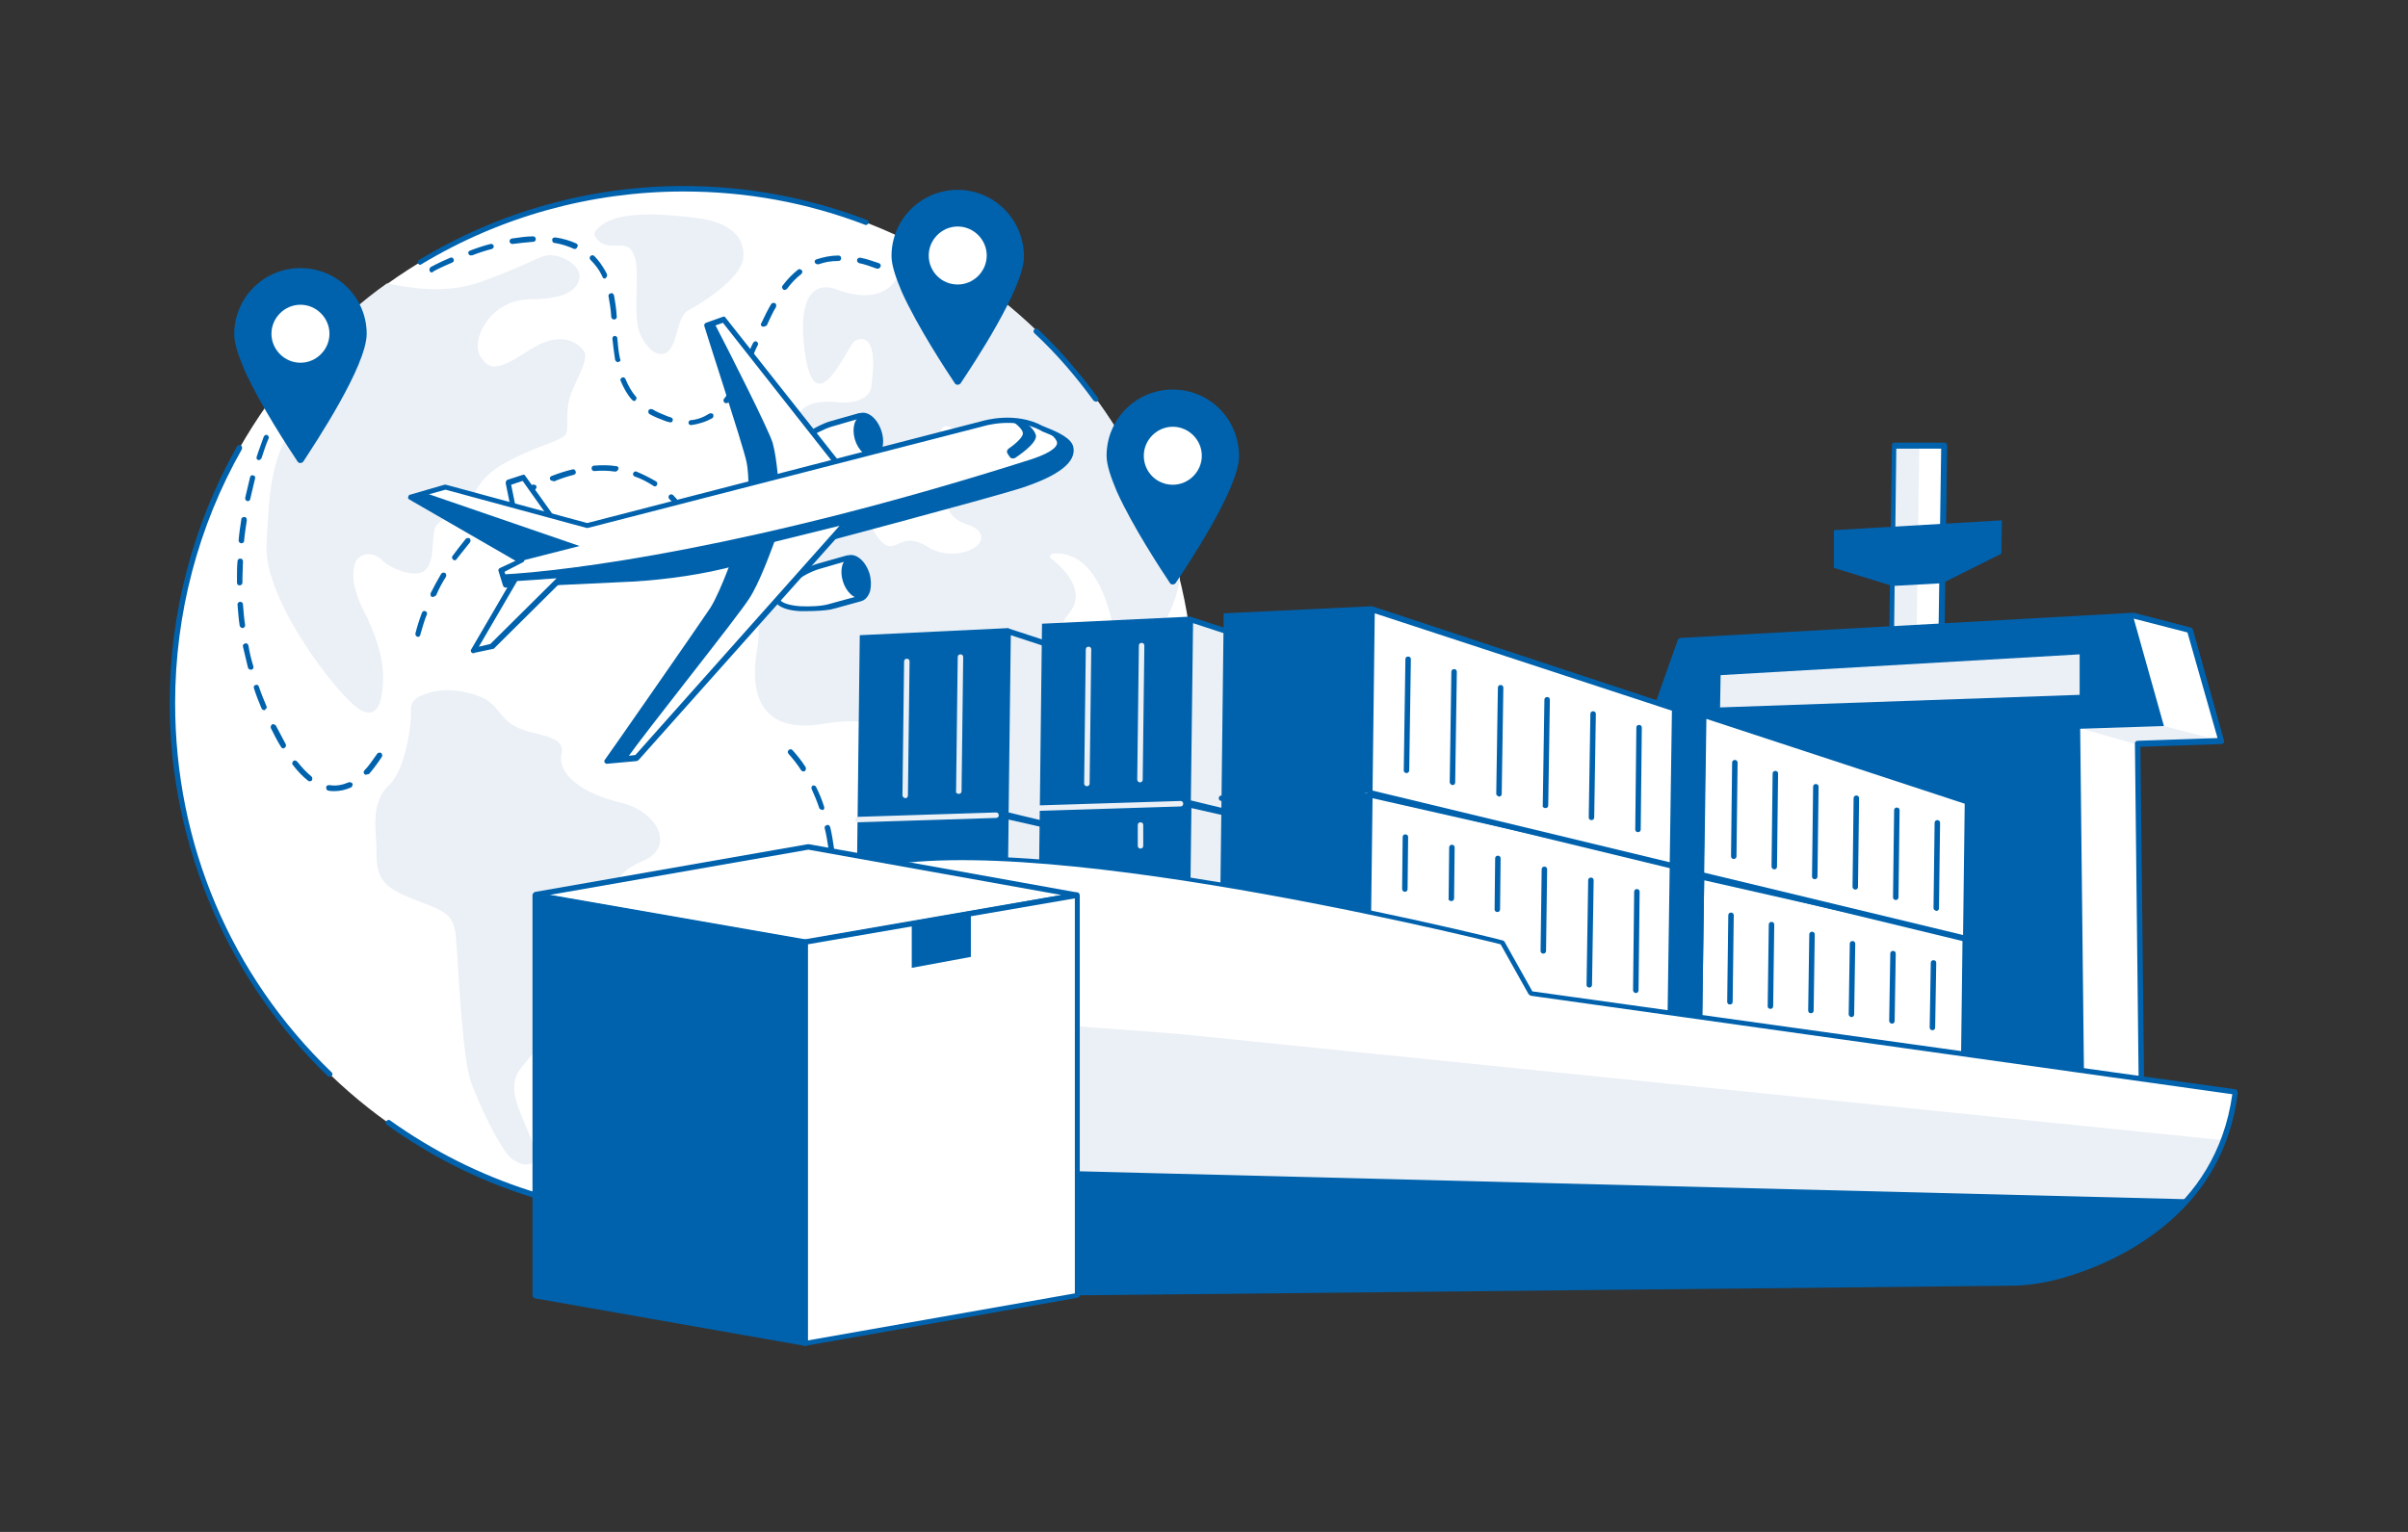 <?xml version="1.0" encoding="utf-8"?>
<!-- Generator: Adobe Illustrator 27.9.0, SVG Export Plug-In . SVG Version: 6.00 Build 0)  -->
<svg version="1.1" id="Layer_1" xmlns="http://www.w3.org/2000/svg" xmlns:xlink="http://www.w3.org/1999/xlink" x="0px" y="0px"
	 viewBox="0 0 440 280" style="enable-background:new 0 0 440 280;" xml:space="preserve">
<rect x="0" y="0" width="440" height="280" fill="#333333" stroke="none"/>
<style type="text/css">
	.st0{fill:#FFFFFF;}
	.st1{fill:#0062AD;}
	.st2{fill:#EBF0F6;}
</style>
<g>
	<path class="st0" d="M124.9,222.5c51.6,0,93.4-42.1,93.4-94c0-51.9-41.8-94-93.4-94c-51.6,0-93.4,42.1-93.4,94
		C31.5,180.4,73.3,222.5,124.9,222.5z"/>
	<path class="st1" d="M60.2,196.8c-0.1,0-0.2,0-0.3-0.1c-9-8.7-16.1-19-21.1-30.5c-5.1-11.9-7.8-24.6-7.8-37.7
		c0-16.5,4.3-32.7,12.3-46.9c0.1-0.2,0.4-0.3,0.7-0.2c0.2,0.1,0.3,0.4,0.2,0.7c-8,14.1-12.2,30.1-12.2,46.4
		c0,25.7,10.1,49.7,28.6,67.5c0.2,0.2,0.2,0.5,0,0.7C60.5,196.8,60.3,196.8,60.2,196.8L60.2,196.8z"/>
	<path class="st2" d="M108.7,42.4c-0.4,0.6,0.8,2.5,3,2.5c2.3,0,3.4-0.4,4.3,2.1c0.9,2.5-0.4,10.8,0.9,13.9c1.3,3,3.6,4.9,5.3,3.2
		c1.7-1.7,1.5-6.3,3.6-7.4c2.1-1.1,9.6-5.7,10-9.5c0.4-3.8-2.3-6.7-8.9-7.4C120.4,39,111.5,38.3,108.7,42.4L108.7,42.4z"/>
	<path class="st2" d="M76.6,127.3c-1,0.5-1.6,1.4-1.5,2.5c0.1,3.2-1.2,11.1-4,13.7c-3.6,3.2-2.3,9.1-2.3,11.4
		c-0.1,4.8,0.4,6.9,6.1,9.2c5.7,2.3,7.9,2.4,8.4,7c0.4,4.6,1.1,22.2,2.8,26.8c1.7,4.6,5.3,12,7.2,13.7c1.9,1.7,6.3,2.7,3.6-3.8
		c-2.7-6.5-4.4-9.5-1.3-13.1c3.2-3.6,8.5-12,8.9-15.2c0.4-3.2,2.3-5.1,4-5.5c1.7-0.4,5.3-1.5,6.3-2.7c1.1-1.1-1.1-4.4-1.7-7.2
		c-0.6-2.9-0.6-4.6,4.7-6.9c5.3-2.3,2.7-8.8-4.4-10.5c-7.2-1.7-11.6-5.3-10.8-8.9c0.8-3.6-4.9-3.2-8.2-4.9c-3.4-1.7-3.3-4.4-7-5.7
		C82.1,125.3,78.5,126.4,76.6,127.3L76.6,127.3z"/>
	<path class="st2" d="M192.9,123.3c-1.6-2.4-1.4-6.2,2.6-11.4c3.1-4.1-1.4-8.2-3.4-9.8c-0.4-0.3-0.2-0.9,0.3-0.9
		c2.6-0.3,8.5,0.6,11.1,13.9c3.4,17.2,4.8,11.2,6.6,9.2c1.8-2-1.6-5.7,1.8-9.6c2.1-2.4,3.2-6,3.7-8.9c-6.7-27.3-25.3-50-50-62
		c0,3-0.7,13.5-12.8,9.1c0,0-7.6-3.6-5.8,11c1.8,14.6,8-1,9.2-1.6c1.2-0.6,4.4-1.4,3,8.4c0,0-0.2,3.4-6.4,2.8
		c-6.2-0.6-7.4,2.4-7.4,4c0,1.6,0.6,5.8-2.8,8.8c-3.4,3-2.4,10.8,2.2,8.2c4.6-2.6,7.8-10.8,11.9-11.6c4.2-0.8,8,4.6,11.9,3.2
		c4-1.4,2.2-8.2,4.2-8.2c2,0,6.2,4,5.6,7c-0.6,3-6.8,4.4-5.2,8c1.6,3.6,5,2.4,6,4.8c1,2.4-5,5.2-9.8,2.2c-4.8-3-5.6,1.4-8-0.6
		c-2.4-2-2.6-6.2-6-4.8c-3.4,1.4-5.4,4.2-9.8,6.2c-4.4,2-8,4.6-8,7.4s1.6,5.8,0.8,10.2c-0.8,4.4-2.2,16.4,12.1,14
		c14.3-2.4,12.5,5,12.5,5.8c0,0.8-0.2,11.2,1.2,13c1.4,1.8,4.6,7,0,13.8s-2.8,22.1,1.4,20c4.2-2,8.4-9.8,13.5-13.8
		c5.2-4,12.3-21.4,9.4-26.9c-3-5.4,4.2-9.8,5.2-13.4C194.8,127.5,194.4,125.7,192.9,123.3L192.9,123.3z"/>
	<path class="st2" d="M58,62.6c0.1,3.3-0.2,7.8-2.4,11.2c-6.5,10.3-6.3,15.4-6.9,25.7c-0.6,10.3,13.6,28.4,17.2,30.3
		c3.5,1.9,4.1-2.6,4.1-6.2c0-3.6-1.5-8-3.6-12.1c-2.1-4.2-2.1-6.9-1.5-8.6c0.6-1.7,3.1-2.3,4.8-0.6c1.7,1.7,5.7,3.2,7.6,2.2
		c2.4-1.3,1.4-6.5,2.3-8.2c0.8-1.7,5.4-2.9,7.3-6.5c1.9-3.6,5-5.1,8.8-6.9c3.8-1.7,7.1-2.5,7.7-3.6c0.6-1.1-0.2-3.8,0.8-6.9
		c1-3,3.5-6.7,2.5-8.2c-1-1.5-4.2-4-10-0.2c-5.8,3.8-7.3,3.8-9,1c-1.7-2.9,1.9-10.3,9.2-10.3s8.8-2.3,9-4c0.2-1.7-2.1-3.6-4.6-4
		c-2.5-0.4-2.9,1-13.4,4.8c-7,2.5-13.9,0.9-17.2,0.3C66.1,55,62.1,58.8,58,62.6L58,62.6z"/>
	<path class="st2" d="M213.8,145.8c-1.4-0.3-1.1,3.2-3,3.8c-1.9,0.6-2.7,1.6-2.2,5c0.5,3.5-0.3,8-2.2,9.8c-1.9,1.7-4.5,3-4.7,7.3
		c-0.2,4.3-4.1,8.4-6.4,9.8c-2.4,1.4-6,3.6-6,7.3c0,2.3-0.1,5.3,0.5,7.6c12.4-12.2,21.5-27.8,25.8-45.3
		C215.3,148.7,214.7,146,213.8,145.8L213.8,145.8z"/>
	<path class="st1" d="M197.4,188.2c-0.1,0-0.2,0-0.3-0.1c-0.2-0.2-0.2-0.5-0.1-0.7c13.4-16.6,20.7-37.5,20.7-58.9
		c0-1.9-0.1-3.8-0.2-5.7c0-0.3,0.2-0.5,0.5-0.5c0.3,0,0.5,0.2,0.5,0.5c0.1,1.9,0.2,3.9,0.2,5.8c0,11-1.9,21.8-5.6,32.1
		c-3.6,9.9-8.7,19.1-15.4,27.4C197.7,188.1,197.6,188.2,197.4,188.2L197.4,188.2z"/>
	<path class="st1" d="M76.8,48.4c-0.2,0-0.3-0.1-0.4-0.2c-0.1-0.2-0.1-0.5,0.2-0.7C91.1,38.7,107.8,34,124.9,34
		c11.5,0,22.8,2.1,33.5,6.2c0.3,0.1,0.4,0.4,0.3,0.6c-0.1,0.2-0.4,0.4-0.6,0.3C147.4,37,136.3,35,124.9,35C108,35,91.4,39.6,77,48.3
		C76.9,48.4,76.8,48.4,76.8,48.4L76.8,48.4z"/>
	<path class="st1" d="M200.2,73.4c-0.1,0-0.3-0.1-0.4-0.2c-3.2-4.4-6.8-8.6-10.8-12.3c-0.2-0.2-0.2-0.5,0-0.7c0.2-0.2,0.5-0.2,0.7,0
		c4,3.8,7.6,8,10.9,12.5c0.2,0.2,0.1,0.5-0.1,0.7C200.4,73.4,200.3,73.4,200.2,73.4L200.2,73.4z"/>
	<path class="st1" d="M124.9,223c-19.6,0-38.3-6-54.2-17.4c-0.2-0.2-0.3-0.5-0.1-0.7c0.2-0.2,0.5-0.3,0.7-0.1
		c15.7,11.2,34.3,17.2,53.7,17.2c15.5,0,30.9-3.9,44.4-11.4c0.2-0.1,0.5,0,0.7,0.2c0.1,0.2,0,0.5-0.2,0.7
		C156.1,219,140.6,223,124.9,223z"/>
	<path class="st1" d="M175,34.7c-6.7,0-12.1,5.4-12.1,12.1c0,1.7,0.8,4,1.9,6.6c2.9,6.4,8.1,14.3,9.7,16.7c0.2,0.3,0.7,0.3,1,0
		c2.2-3.3,11.6-17.4,11.6-23.2C187.1,40.1,181.6,34.7,175,34.7L175,34.7z"/>
	<path class="st0" d="M175,52c2.9,0,5.3-2.4,5.3-5.3c0-2.9-2.4-5.3-5.3-5.3c-2.9,0-5.3,2.4-5.3,5.3C169.7,49.6,172,52,175,52z"/>
	<path class="st1" d="M54.9,49c-6.7,0-12.1,5.4-12.1,12.1c0,1.7,0.8,4,1.9,6.6c2.9,6.4,8.1,14.3,9.7,16.7c0.2,0.3,0.7,0.3,1,0
		C57.6,81,67,66.9,67,61C67,54.4,61.6,49,54.9,49L54.9,49z"/>
	<path class="st0" d="M54.9,66.3c2.9,0,5.3-2.4,5.3-5.3c0-2.9-2.4-5.3-5.3-5.3c-2.9,0-5.3,2.4-5.3,5.3C49.6,63.9,52,66.3,54.9,66.3z
		"/>
	<path class="st1" d="M214.3,71.2c-6.7,0-12.1,5.4-12.1,12.1c0,1.7,0.8,4,1.9,6.6c2.9,6.4,8.1,14.3,9.7,16.7c0.2,0.3,0.7,0.3,1,0
		c2.2-3.3,11.6-17.4,11.6-23.2C226.4,76.6,221,71.2,214.3,71.2L214.3,71.2z"/>
	<path class="st0" d="M214.3,88.6c2.9,0,5.3-2.4,5.3-5.3s-2.4-5.3-5.3-5.3c-2.9,0-5.3,2.4-5.3,5.3S211.3,88.6,214.3,88.6z"/>
	<path class="st1" d="M61.1,144.6c-0.4,0-0.8,0-1.1-0.1c-0.3,0-0.4-0.3-0.4-0.6c0-0.3,0.3-0.4,0.6-0.4c1.2,0.2,2.3,0,3.5-0.5
		c0.2-0.1,0.5,0,0.7,0.2c0.1,0.2,0,0.5-0.2,0.7C63.1,144.4,62.1,144.6,61.1,144.6z M56.6,142.8c-0.1,0-0.2,0-0.3-0.1
		c-0.9-0.7-1.9-1.7-2.8-2.9c-0.2-0.2-0.1-0.5,0.1-0.7c0.2-0.2,0.5-0.1,0.7,0.1c0.9,1.1,1.7,2,2.6,2.7c0.2,0.2,0.2,0.5,0.1,0.7
		C56.9,142.8,56.7,142.8,56.6,142.8L56.6,142.8z M66.9,141.6c-0.1,0-0.2,0-0.3-0.1c-0.2-0.2-0.2-0.5,0-0.7c0.8-0.8,1.5-1.9,2.3-3
		c0.1-0.2,0.4-0.3,0.7-0.2c0.2,0.1,0.3,0.4,0.2,0.7c-0.8,1.2-1.6,2.3-2.4,3.2C67.1,141.5,67,141.6,66.9,141.6L66.9,141.6z
		 M51.8,136.8c-0.2,0-0.3-0.1-0.4-0.2c-0.7-1.1-1.3-2.3-1.9-3.5c-0.1-0.2,0-0.5,0.2-0.7c0.2-0.1,0.5,0,0.7,0.2
		c0.6,1.1,1.2,2.3,1.8,3.4c0.1,0.2,0.1,0.5-0.2,0.7C52,136.7,51.9,136.7,51.8,136.8L51.8,136.8z M48.3,129.8c-0.2,0-0.4-0.1-0.5-0.3
		c-0.5-1.2-1-2.4-1.4-3.7c-0.1-0.3,0-0.5,0.3-0.6c0.3-0.1,0.5,0,0.6,0.3c0.4,1.2,0.9,2.4,1.4,3.6c0.1,0.2,0,0.5-0.3,0.6
		C48.5,129.8,48.4,129.8,48.3,129.8z M45.8,122.4c-0.2,0-0.4-0.1-0.5-0.4c-0.3-1.3-0.6-2.5-0.9-3.8c-0.1-0.3,0.1-0.5,0.4-0.6
		c0.3-0.1,0.5,0.1,0.6,0.4c0.2,1.3,0.5,2.5,0.9,3.8c0.1,0.3-0.1,0.5-0.3,0.6C45.9,122.4,45.9,122.4,45.8,122.4L45.8,122.4z
		 M44.3,114.8c-0.2,0-0.4-0.2-0.5-0.4c-0.2-1.3-0.3-2.6-0.4-3.9c0-0.3,0.2-0.5,0.5-0.5c0.3,0,0.5,0.2,0.5,0.5
		c0.1,1.3,0.2,2.6,0.4,3.8C44.8,114.5,44.6,114.8,44.3,114.8C44.4,114.8,44.3,114.8,44.3,114.8z M43.8,107c-0.3,0-0.5-0.2-0.5-0.5
		c0-0.3,0-0.5,0-0.8c0-1,0-2.1,0.1-3.1c0-0.3,0.2-0.5,0.5-0.5c0.3,0,0.5,0.2,0.5,0.5c0,1-0.1,2-0.1,3.1c0,0.3,0,0.5,0,0.8
		C44.3,106.8,44,107,43.8,107C43.8,107,43.8,107,43.8,107L43.8,107z M44.1,99.3C44.1,99.3,44.1,99.3,44.1,99.3
		c-0.3,0-0.5-0.3-0.5-0.5c0.1-1.3,0.3-2.6,0.5-3.9c0-0.3,0.3-0.4,0.6-0.4c0.3,0,0.4,0.3,0.4,0.6c-0.2,1.3-0.4,2.6-0.5,3.8
		C44.6,99.1,44.4,99.3,44.1,99.3L44.1,99.3z M45.3,91.6c0,0-0.1,0-0.1,0c-0.3-0.1-0.4-0.3-0.4-0.6c0.3-1.3,0.6-2.6,0.9-3.8
		c0.1-0.3,0.3-0.4,0.6-0.3c0.3,0.1,0.4,0.3,0.3,0.6c-0.3,1.2-0.6,2.5-0.9,3.8C45.7,91.4,45.5,91.6,45.3,91.6L45.3,91.6z M47.3,84.1
		c0,0-0.1,0-0.1,0c-0.3-0.1-0.4-0.4-0.3-0.6c0.4-1.3,0.9-2.5,1.3-3.7c0.1-0.2,0.4-0.4,0.6-0.3c0.2,0.1,0.4,0.4,0.3,0.6
		c-0.5,1.1-0.9,2.4-1.3,3.6C47.7,83.9,47.5,84.1,47.3,84.1L47.3,84.1z"/>
	<path class="st1" d="M76.4,116.4c0,0-0.1,0-0.1,0c-0.3-0.1-0.4-0.3-0.4-0.6c0.3-1.2,0.7-2.5,1.2-3.8c0.1-0.3,0.4-0.4,0.6-0.3
		c0.3,0.1,0.4,0.4,0.3,0.6c-0.5,1.2-0.8,2.4-1.2,3.7C76.8,116.2,76.6,116.4,76.4,116.4z M79.1,109.1c-0.1,0-0.1,0-0.2,0
		c-0.2-0.1-0.3-0.4-0.2-0.7c0.6-1.2,1.2-2.3,1.9-3.5c0.1-0.2,0.4-0.3,0.7-0.2c0.2,0.1,0.3,0.4,0.2,0.7c-0.7,1.1-1.3,2.2-1.8,3.4
		C79.4,109,79.3,109.1,79.1,109.1L79.1,109.1z M83.1,102.4c-0.1,0-0.2,0-0.3-0.1c-0.2-0.2-0.3-0.5-0.1-0.7c0.8-1.1,1.6-2.1,2.4-3.1
		c0.2-0.2,0.5-0.2,0.7-0.1s0.2,0.5,0.1,0.7c-0.8,1-1.6,2-2.4,3C83.4,102.3,83.3,102.4,83.1,102.4L83.1,102.4z M128.5,101.4
		c-0.2,0-0.4-0.1-0.5-0.3c-0.5-1.2-1-2.4-1.5-3.5c-0.1-0.2,0-0.5,0.2-0.7c0.2-0.1,0.5,0,0.7,0.2c0.6,1.1,1.1,2.4,1.5,3.6
		c0.1,0.3,0,0.5-0.3,0.6C128.6,101.3,128.6,101.4,128.5,101.4L128.5,101.4z M88.2,96.5c-0.1,0-0.3,0-0.3-0.1c-0.2-0.2-0.2-0.5,0-0.7
		c0.9-0.9,1.9-1.8,2.9-2.6c0.2-0.2,0.5-0.1,0.7,0.1c0.2,0.2,0.1,0.5-0.1,0.7c-1,0.8-1.9,1.7-2.9,2.6C88.4,96.5,88.3,96.5,88.2,96.5z
		 M125.1,94.4c-0.2,0-0.3-0.1-0.4-0.2c-0.7-1.1-1.5-2.1-2.4-3c-0.2-0.2-0.2-0.5,0-0.7c0.2-0.2,0.5-0.2,0.7,0c0.9,0.9,1.7,2,2.5,3.1
		c0.1,0.2,0.1,0.5-0.1,0.7C125.3,94.4,125.2,94.4,125.1,94.4L125.1,94.4z M94.2,91.6c-0.2,0-0.3-0.1-0.4-0.2
		c-0.2-0.2-0.1-0.5,0.1-0.7c1.1-0.8,2.2-1.4,3.4-2.1c0.2-0.1,0.5,0,0.7,0.2c0.1,0.2,0,0.5-0.2,0.7c-1.1,0.6-2.2,1.3-3.3,2
		C94.4,91.6,94.3,91.6,94.2,91.6L94.2,91.6z M119.7,88.9c-0.1,0-0.2,0-0.3-0.1c-1.1-0.7-2.2-1.3-3.4-1.7c-0.3-0.1-0.4-0.4-0.3-0.6
		c0.1-0.3,0.4-0.4,0.6-0.3c1.2,0.5,2.4,1.1,3.6,1.8c0.2,0.1,0.3,0.5,0.1,0.7C120,88.8,119.8,88.9,119.7,88.9L119.7,88.9z M101,87.9
		c-0.2,0-0.4-0.1-0.5-0.3c-0.1-0.2,0-0.5,0.3-0.6c1.3-0.5,2.5-0.9,3.8-1.2c0.3-0.1,0.5,0.1,0.6,0.4c0.1,0.3-0.1,0.5-0.4,0.6
		c-1.2,0.3-2.4,0.7-3.6,1.2C101.1,87.9,101.1,87.9,101,87.9L101,87.9z M112.4,86.2C112.4,86.2,112.4,86.2,112.4,86.2
		c-1.3-0.2-2.6-0.2-3.8-0.1c-0.3,0-0.5-0.2-0.5-0.5c0-0.3,0.2-0.5,0.5-0.5c1.4-0.1,2.7-0.1,4,0.1c0.3,0,0.5,0.3,0.4,0.5
		C112.9,86,112.7,86.2,112.4,86.2L112.4,86.2z"/>
	<path class="st1" d="M164.5,188.4C164.5,188.4,164.5,188.4,164.5,188.4c-1.4-0.1-2.7-0.4-4-0.9c-0.3-0.1-0.4-0.4-0.3-0.6
		c0.1-0.3,0.4-0.4,0.6-0.3c1.2,0.5,2.4,0.8,3.6,0.9c0.3,0,0.5,0.3,0.4,0.5C165,188.3,164.8,188.4,164.5,188.4z M168.4,188.2
		c-0.2,0-0.4-0.2-0.5-0.4c0-0.3,0.1-0.5,0.4-0.6c1.2-0.2,2.4-0.6,3.6-1.1c0.3-0.1,0.5,0,0.6,0.3c0.1,0.3,0,0.5-0.3,0.6
		C171,187.6,169.7,188,168.4,188.2C168.5,188.2,168.4,188.2,168.4,188.2z M157.4,185.6c-0.1,0-0.2,0-0.3-0.1c-1-0.9-1.8-1.9-2.4-3.2
		c-0.1-0.2,0-0.5,0.2-0.7c0.2-0.1,0.5,0,0.7,0.2c0.6,1.2,1.3,2.2,2.2,2.9c0.2,0.2,0.2,0.5,0,0.7
		C157.7,185.5,157.6,185.6,157.4,185.6L157.4,185.6z M175.6,185.4c-0.2,0-0.3-0.1-0.4-0.2c-0.1-0.2-0.1-0.5,0.2-0.7
		c1-0.6,2.1-1.3,3.2-2.1c0.2-0.2,0.5-0.1,0.7,0.1c0.2,0.2,0.1,0.5-0.1,0.7c-1.1,0.8-2.2,1.6-3.3,2.2
		C175.8,185.4,175.7,185.4,175.6,185.4L175.6,185.4z M181.9,180.8c-0.1,0-0.3-0.1-0.4-0.2c-0.2-0.2-0.2-0.5,0-0.7
		c0.9-0.8,1.9-1.7,2.8-2.6c0.2-0.2,0.5-0.2,0.7,0c0.2,0.2,0.2,0.5,0,0.7c-1,1-1.9,1.9-2.9,2.7C182.1,180.8,182,180.8,181.9,180.8
		L181.9,180.8z M153.9,178.8c-0.2,0-0.4-0.2-0.5-0.4c-0.3-1.1-0.5-2.4-0.6-3.9c0-0.3,0.2-0.5,0.4-0.5c0.3,0,0.5,0.2,0.5,0.4
		c0.2,1.4,0.4,2.7,0.6,3.8c0.1,0.3-0.1,0.5-0.4,0.6C154,178.8,153.9,178.8,153.9,178.8L153.9,178.8z M187.4,175.3
		c-0.1,0-0.2,0-0.3-0.1c-0.2-0.2-0.2-0.5,0-0.7c0.8-0.9,1.7-1.9,2.5-2.9c0.2-0.2,0.5-0.2,0.7-0.1c0.2,0.2,0.2,0.5,0.1,0.7
		c-0.8,1-1.7,2-2.6,3C187.6,175.3,187.5,175.3,187.4,175.3L187.4,175.3z M153,171.1c-0.3,0-0.5-0.2-0.5-0.5
		c-0.1-1.3-0.1-2.7-0.2-3.9c0-0.3,0.2-0.5,0.5-0.5c0.3,0,0.5,0.2,0.5,0.5c0,1.2,0.1,2.6,0.2,3.9C153.5,170.8,153.3,171.1,153,171.1
		C153,171.1,153,171.1,153,171.1L153,171.1z M192.3,169.3c-0.1,0-0.2,0-0.3-0.1c-0.2-0.2-0.3-0.5-0.1-0.7c0.8-1,1.5-2.1,2.3-3.1
		c0.2-0.2,0.5-0.3,0.7-0.1c0.2,0.2,0.3,0.5,0.1,0.7c-0.8,1.1-1.5,2.1-2.3,3.2C192.6,169.2,192.5,169.3,192.3,169.3L192.3,169.3z
		 M152.6,163.3c-0.3,0-0.5-0.2-0.5-0.5c-0.1-1.4-0.2-2.7-0.3-3.9c0-0.3,0.2-0.5,0.4-0.5c0.3,0,0.5,0.2,0.5,0.4
		c0.1,1.2,0.2,2.4,0.3,3.9C153.1,163.1,152.9,163.3,152.6,163.3C152.6,163.3,152.6,163.3,152.6,163.3L152.6,163.3z M196.8,162.9
		c-0.1,0-0.2,0-0.3-0.1c-0.2-0.1-0.3-0.5-0.1-0.7c0.7-1.1,1.4-2.2,2.1-3.3c0.1-0.2,0.4-0.3,0.7-0.2c0.2,0.1,0.3,0.4,0.2,0.7
		c-0.7,1.1-1.4,2.2-2.1,3.3C197.1,162.9,197,162.9,196.8,162.9z M200.9,156.3c-0.1,0-0.2,0-0.2-0.1c-0.2-0.1-0.3-0.4-0.2-0.7
		c0.6-1.1,1.3-2.3,1.8-3.4c0.1-0.2,0.4-0.3,0.7-0.2c0.2,0.1,0.3,0.4,0.2,0.7c-0.6,1.1-1.2,2.3-1.9,3.4
		C201.2,156.2,201.1,156.3,200.9,156.3L200.9,156.3z M151.9,155.6c-0.2,0-0.4-0.2-0.5-0.4c-0.2-1.3-0.4-2.6-0.7-3.8
		c-0.1-0.3,0.1-0.5,0.4-0.6c0.3-0.1,0.5,0.1,0.6,0.4c0.3,1.2,0.5,2.5,0.7,3.9C152.4,155.3,152.3,155.5,151.9,155.6
		C152,155.6,151.9,155.6,151.9,155.6L151.9,155.6z M204.5,149.4c-0.1,0-0.1,0-0.2,0c-0.2-0.1-0.3-0.4-0.2-0.6
		c0.6-1.2,1.1-2.3,1.6-3.5c0.1-0.2,0.4-0.4,0.6-0.2c0.2,0.1,0.4,0.4,0.2,0.6c-0.5,1.2-1.1,2.4-1.6,3.5
		C204.8,149.3,204.7,149.4,204.5,149.4z M150.2,148c-0.2,0-0.4-0.1-0.5-0.3c-0.4-1.2-0.9-2.4-1.4-3.5c-0.1-0.2,0-0.5,0.2-0.6
		c0.2-0.1,0.5,0,0.6,0.2c0.6,1.2,1.1,2.4,1.5,3.7c0.1,0.3-0.1,0.5-0.3,0.6C150.3,148,150.2,148,150.2,148L150.2,148z M207.6,142.3
		c-0.1,0-0.1,0-0.2,0c-0.2-0.1-0.4-0.4-0.3-0.6c0.5-1.2,1-2.4,1.4-3.6c0.1-0.3,0.4-0.4,0.6-0.3c0.3,0.1,0.4,0.4,0.3,0.6
		c-0.5,1.2-0.9,2.4-1.4,3.6C208,142.2,207.8,142.3,207.6,142.3z M146.8,141c-0.2,0-0.3-0.1-0.4-0.2c-0.7-1.1-1.5-2.1-2.3-3
		c-0.2-0.2-0.2-0.5,0-0.7c0.2-0.2,0.5-0.2,0.7,0c0.9,1,1.7,2,2.4,3.1c0.1,0.2,0.1,0.5-0.1,0.7C147,141,146.9,141,146.8,141z
		 M210.4,135c-0.1,0-0.1,0-0.2,0c-0.3-0.1-0.4-0.4-0.3-0.6c0.4-1.2,0.8-2.5,1.2-3.7c0.1-0.3,0.4-0.4,0.6-0.3
		c0.3,0.1,0.4,0.4,0.3,0.6c-0.4,1.2-0.8,2.5-1.2,3.7C210.8,134.9,210.6,135,210.4,135L210.4,135z M212.7,127.6c0,0-0.1,0-0.1,0
		c-0.3-0.1-0.4-0.3-0.3-0.6c0.3-1.2,0.7-2.5,1-3.8c0.1-0.3,0.3-0.4,0.6-0.4c0.3,0.1,0.4,0.3,0.4,0.6c-0.3,1.3-0.6,2.5-1,3.8
		C213.1,127.4,212.9,127.6,212.7,127.6L212.7,127.6z M214.5,120c0,0-0.1,0-0.1,0c-0.3-0.1-0.4-0.3-0.4-0.6c0.3-1.2,0.5-2.5,0.8-3.8
		c0.1-0.3,0.3-0.4,0.6-0.4c0.3,0,0.4,0.3,0.4,0.6c-0.2,1.3-0.5,2.6-0.8,3.8C215,119.8,214.8,120,214.5,120z"/>
	<path class="st1" d="M126.3,77.7c-0.3,0-0.5-0.2-0.5-0.4c0-0.3,0.2-0.5,0.4-0.5c1.2-0.1,2.3-0.5,3.4-1.2c0.2-0.1,0.5-0.1,0.7,0.1
		c0.1,0.2,0.1,0.5-0.1,0.7C129,77.1,127.7,77.5,126.3,77.7C126.3,77.7,126.3,77.7,126.3,77.7L126.3,77.7z M122.5,77.2
		c0,0-0.1,0-0.1,0c-0.2-0.1-0.5-0.1-0.7-0.2c-1.1-0.4-2.1-0.8-3-1.3c-0.2-0.1-0.3-0.4-0.2-0.7c0.1-0.2,0.4-0.3,0.7-0.2
		c0.8,0.5,1.8,0.9,2.8,1.3c0.2,0.1,0.4,0.1,0.6,0.2c0.3,0.1,0.4,0.3,0.3,0.6C122.9,77.1,122.7,77.2,122.5,77.2L122.5,77.2z
		 M132.7,73.7c-0.1,0-0.2,0-0.3-0.1c-0.2-0.2-0.3-0.5-0.1-0.7c0.7-0.9,1.3-1.9,2-3.2c0.1-0.2,0.4-0.3,0.7-0.2
		c0.2,0.1,0.3,0.4,0.2,0.7c-0.7,1.3-1.4,2.4-2.1,3.4C133,73.6,132.8,73.7,132.7,73.7z M115.9,73.3c-0.1,0-0.3-0.1-0.4-0.2
		c-0.9-1-1.5-2.1-2.1-3.5c-0.1-0.2,0-0.5,0.3-0.6c0.2-0.1,0.5,0,0.6,0.3c0.5,1.2,1.1,2.3,1.9,3.2c0.2,0.2,0.1,0.5-0.1,0.7
		C116.1,73.2,116,73.3,115.9,73.3z M136.4,66.9c-0.1,0-0.1,0-0.2,0c-0.2-0.1-0.4-0.4-0.2-0.6c0.4-1,0.9-2,1.3-3l0.3-0.6
		c0.1-0.2,0.4-0.4,0.6-0.3c0.2,0.1,0.4,0.4,0.3,0.6l-0.3,0.6c-0.4,1-0.9,2-1.3,3C136.8,66.8,136.6,66.9,136.4,66.9L136.4,66.9z
		 M112.9,66.2c-0.2,0-0.4-0.2-0.5-0.4c-0.2-1.4-0.4-2.8-0.5-3.9c0-0.3,0.2-0.5,0.4-0.5c0.3,0,0.5,0.2,0.5,0.4
		c0.1,1.1,0.2,2.5,0.5,3.8C113.5,65.9,113.3,66.1,112.9,66.2C113,66.2,113,66.2,112.9,66.2L112.9,66.2z M139.5,59.7
		c-0.1,0-0.1,0-0.2,0c-0.2-0.1-0.4-0.4-0.2-0.6c0.6-1.3,1.2-2.5,1.8-3.5c0.1-0.2,0.4-0.3,0.7-0.2c0.2,0.1,0.3,0.4,0.2,0.7
		c-0.6,1-1.1,2.1-1.7,3.4C139.9,59.6,139.7,59.7,139.5,59.7L139.5,59.7z M112.2,58.4c-0.2,0-0.5-0.2-0.5-0.4
		c-0.1-1.6-0.3-2.7-0.5-3.8c-0.1-0.3,0.1-0.5,0.4-0.6c0.3-0.1,0.5,0.1,0.6,0.4c0.2,1.1,0.4,2.3,0.5,3.9
		C112.7,58.2,112.5,58.4,112.2,58.4C112.2,58.4,112.2,58.4,112.2,58.4z M143.4,53c-0.1,0-0.2,0-0.3-0.1c-0.2-0.2-0.3-0.5-0.1-0.7
		c0.9-1.2,1.8-2.1,2.8-2.9c0.2-0.2,0.5-0.1,0.7,0.1c0.2,0.2,0.1,0.5-0.1,0.7c-0.9,0.7-1.8,1.6-2.6,2.7C143.7,52.9,143.5,53,143.4,53
		z M110.5,50.9c-0.2,0-0.4-0.1-0.4-0.3c-0.1-0.1-0.1-0.2-0.2-0.4c-0.5-1-1.2-1.9-2-2.7c-0.2-0.2-0.2-0.5,0-0.7
		c0.2-0.2,0.5-0.2,0.7,0c0.8,0.8,1.5,1.8,2.1,2.9c0.1,0.1,0.1,0.3,0.2,0.4c0.1,0.2,0,0.5-0.2,0.7C110.6,50.9,110.6,50.9,110.5,50.9
		L110.5,50.9z M78.9,49.8c-0.2,0-0.3-0.1-0.4-0.3c-0.1-0.2,0-0.5,0.2-0.7c0.1,0,1.4-0.8,3.6-1.7c0.2-0.1,0.5,0,0.6,0.3
		c0.1,0.2,0,0.5-0.3,0.6c-2.1,0.9-3.5,1.6-3.5,1.7C79.1,49.7,79,49.8,78.9,49.8z M160.4,49.1c-0.1,0-0.1,0-0.2,0
		c-1.1-0.4-2.2-0.8-3.2-1c-0.3-0.1-0.4-0.3-0.4-0.6c0.1-0.3,0.3-0.4,0.6-0.4c1.1,0.2,2.2,0.6,3.4,1c0.3,0.1,0.4,0.4,0.3,0.6
		C160.8,49,160.6,49.1,160.4,49.1L160.4,49.1z M149.4,48.3c-0.2,0-0.4-0.1-0.5-0.3c-0.1-0.3,0-0.5,0.3-0.6c1.2-0.4,2.6-0.7,4-0.7
		c0,0,0,0,0,0c0.3,0,0.5,0.2,0.5,0.5c0,0.3-0.2,0.5-0.5,0.5c-1.3,0-2.5,0.2-3.6,0.6C149.6,48.3,149.5,48.3,149.4,48.3L149.4,48.3z
		 M86.1,46.7c-0.2,0-0.4-0.1-0.5-0.3c-0.1-0.3,0-0.5,0.3-0.6c1.3-0.5,2.5-0.9,3.7-1.2c0.3-0.1,0.5,0.1,0.6,0.3
		c0.1,0.3-0.1,0.5-0.3,0.6c-1.2,0.3-2.4,0.7-3.7,1.2C86.2,46.6,86.1,46.6,86.1,46.7L86.1,46.7z M105.1,45.5c-0.1,0-0.1,0-0.2,0
		c-1.1-0.5-2.3-0.9-3.6-1.1c-0.3,0-0.4-0.3-0.4-0.6c0-0.3,0.3-0.4,0.6-0.4c1.4,0.2,2.7,0.6,3.8,1.1c0.2,0.1,0.4,0.4,0.2,0.6
		C105.4,45.4,105.2,45.5,105.1,45.5L105.1,45.5z M93.6,44.6c-0.2,0-0.4-0.2-0.5-0.4c0-0.3,0.1-0.5,0.4-0.6c1.4-0.2,2.7-0.4,3.9-0.4
		c0.3,0,0.5,0.2,0.5,0.5c0,0.3-0.2,0.5-0.5,0.5C96.3,44.3,95,44.4,93.6,44.6C93.6,44.6,93.6,44.6,93.6,44.6L93.6,44.6z"/>
	<path class="st0" d="M157.4,76C157.4,76,157.4,75.9,157.4,76c0.3-0.1-5.5,1.6-5.5,1.6c-2.6,0.7-8.2,4.1-7.6,6.1
		c0.6,2,7.1,1.9,9.7,1.2c0,0,5.4-1.5,5.5-1.5c1.3-0.4,1.8-2.3,1.2-4.3C160.1,77,158.6,75.6,157.4,76L157.4,76z"/>
	<path class="st1" d="M156.2,80.3c0.6,2,2.1,3.4,3.3,3c1.2-0.4,1.8-2.3,1.2-4.3c-0.6-2-2.1-3.4-3.3-3
		C156.2,76.3,155.6,78.2,156.2,80.3z"/>
	<path class="st1" d="M149.6,85.8c-2.7,0-5.4-0.5-5.8-2c-0.4-1.4,1.3-3,2.8-4.1c1.6-1.2,3.7-2.3,5.1-2.7l5.3-1.5c0,0,0.1,0,0.2,0
		c0,0,0,0,0,0c0,0,0,0,0,0c1.5-0.4,3.2,1.1,3.9,3.4c0.7,2.3,0,4.5-1.6,4.9c-0.1,0-5.3,1.5-5.5,1.5C153,85.6,151.3,85.8,149.6,85.8z
		 M157.4,76.4c-0.7,0.2-5.5,1.6-5.5,1.6c-1.3,0.4-3.3,1.4-4.8,2.5c-2,1.4-2.6,2.5-2.4,3c0.4,1.5,6.3,1.6,9.1,0.8
		c1.9-0.5,5.4-1.5,5.5-1.5c1-0.3,1.4-2,0.9-3.7C159.7,77.4,158.5,76.2,157.4,76.4C157.5,76.4,157.5,76.4,157.4,76.4L157.4,76.4z"/>
	<path class="st1" d="M154.5,86.5l-22.2-28.1l-3.1,1.1c0,0,7.2,21.9,7.8,24.8c0.6,2.9,0.3,8.1,0.3,8.1L154.5,86.5z"/>
	<path class="st0" d="M153.5,85.3l-21.3-26.9l-1.7,0.6c2.5,4.8,10,19.6,10.7,22c0.8,2.9,1.1,8.1,1.1,8.1L153.5,85.3z"/>
	<path class="st1" d="M137.2,92.9c-0.1,0-0.2,0-0.3-0.1c-0.1-0.1-0.2-0.3-0.2-0.4c0-0.1,0.3-5.2-0.3-8c-0.6-2.9-7.7-24.6-7.7-24.8
		c-0.1-0.3,0.1-0.5,0.3-0.6l3.1-1.1c0.2-0.1,0.4,0,0.5,0.2l22.2,28.1c0.1,0.1,0.1,0.3,0.1,0.4c0,0.2-0.2,0.3-0.3,0.3l-17.3,6
		C137.3,92.9,137.3,92.9,137.2,92.9L137.2,92.9z M129.8,59.8c1.1,3.2,7.1,21.7,7.6,24.5c0.5,2.3,0.4,6,0.3,7.5l15.9-5.5L132.1,59
		L129.8,59.8L129.8,59.8z"/>
	<path class="st0" d="M92.3,107l-0.8-2.9l3.4-1.6L74.6,90.8l6.6-1.9l0,0l26.5,7.2l71.7-18.8c0.1,0,6.5-2.1,11.7,1.2
		c0.4,0.1,4.5,1.4,4.7,3.1c0.3,2.8-2.8,5.2-9.6,7.3c-6.4,2-35,9.6-51.4,14c-6.2,1.6-12.7,2.6-19.1,3L92.3,107L92.3,107z M91.8,104.3
		l0.7,2.4l23.1-1.1c6.4-0.3,12.8-1.3,19-2.9c16.5-4.3,45-11.9,51.4-14c9.8-3.1,9.5-6,9.4-7c-0.1-1.3-3.3-2.5-4.4-2.8l0,0
		c-5.1-3.3-11.4-1.2-11.5-1.2l-71.8,18.8l-26.6-7.2l-5.8,1.7l20.2,11.6L91.8,104.3L91.8,104.3z"/>
	<path class="st0" d="M95.6,102l-2.8-13.8l2.8-0.9l8.4,11.8L95.6,102z"/>
	<path class="st1" d="M95.6,102.5c-0.1,0-0.2,0-0.2-0.1c-0.1-0.1-0.2-0.2-0.2-0.3l-2.8-13.8c0-0.2,0.1-0.5,0.3-0.6l2.8-0.9
		c0.2-0.1,0.4,0,0.5,0.2l8.4,11.8c0.1,0.1,0.1,0.3,0.1,0.4c0,0.1-0.2,0.3-0.3,0.3l-8.4,2.9C95.7,102.5,95.6,102.5,95.6,102.5
		L95.6,102.5z M93.4,88.6l2.6,12.8l7.3-2.5l-7.8-11L93.4,88.6z"/>
	<path class="st0" d="M155.1,101.9C155.1,101.9,155.1,101.9,155.1,101.9c0.3-0.1-5.5,1.6-5.5,1.6c-2.6,0.7-8.2,4.1-7.6,6.1
		c0.6,2,7.1,1.9,9.7,1.2c0,0,5.4-1.5,5.5-1.5c1.3-0.4,1.8-2.3,1.2-4.3C157.9,102.9,156.4,101.6,155.1,101.9L155.1,101.9z"/>
	<path class="st1" d="M154,106.2c0.6,2,2.1,3.4,3.3,3c1.2-0.4,1.8-2.3,1.2-4.3c-0.6-2-2.1-3.4-3.3-3
		C153.9,102.2,153.4,104.2,154,106.2z"/>
	<path class="st1" d="M147.4,111.7c-0.4,0-0.9,0-1.3,0c-1.8-0.1-4.1-0.6-4.5-2c-0.7-2.5,5.3-6,7.9-6.7l5.3-1.5c0,0,0.1,0,0.2,0
		c0,0,0,0,0,0c0,0,0,0,0,0c1.5-0.4,3.2,1.1,3.9,3.4c0.3,1.1,0.3,2.2,0.1,3.1c-0.3,1-0.9,1.7-1.7,1.9c-0.1,0-5.3,1.5-5.5,1.5
		C150.7,111.6,149,111.7,147.4,111.7L147.4,111.7z M155.2,102.4c-0.7,0.2-5.5,1.6-5.5,1.6c-2.8,0.8-7.7,4.1-7.2,5.5
		c0.1,0.5,1.2,1.1,3.6,1.3c1.9,0.1,4.1,0,5.4-0.4c1.9-0.5,5.4-1.5,5.5-1.5c0.4-0.1,0.8-0.6,1-1.2c0.2-0.7,0.2-1.6-0.1-2.5
		C157.5,103.3,156.2,102.1,155.2,102.4C155.2,102.4,155.2,102.4,155.2,102.4L155.2,102.4z"/>
	<path class="st0" d="M107.1,96.1l72.3-18.6c0,0,5.8-1.9,10.9,0.8c0.5,0.3,4.8,1.7,5.3,3.4c0.4,1.6-0.6,4.3-9.5,7.1
		c-6.5,2.1-36,9.9-51.4,14c-6.2,1.6-12.6,2.6-19.1,2.9l-23.2,1.1l-0.8-2.6l3.6-1.7L75,90.9l6.2-1.8L107.1,96.1L107.1,96.1z"/>
	<path class="st1" d="M77.4,90L75,90.9l20.3,11.6l10.6-2.7L77.4,90z"/>
	<path class="st1" d="M193.1,80.7c0.3,0.7-0.6,1.9-4.5,3.2c-51.1,16.3-85,20.5-96.8,21.1l0.6,1.9l23.2-1.1
		c6.4-0.3,12.8-1.3,19.1-2.9c15.4-4.1,44.9-11.9,51.4-14c8.9-2.8,9.9-5.5,9.5-7.1c-0.4-1.7-4.8-3.1-5.3-3.4
		C190.4,78.3,192.6,79.4,193.1,80.7L193.1,80.7z"/>
	<path class="st1" d="M187.1,77.1c-0.8-0.2-1.7-0.3-2.4-0.3c1.2,0.8,2.3,1.8,2.2,2.5c-0.1,0.8-1.7,2.1-2.6,2.7
		c-0.3,0.2-0.4,0.6-0.2,0.9l0.4,0.6c0.2,0.3,0.6,0.4,1,0.2c2.2-1.5,3.9-3,3.8-4.1C189,78.5,188,77.7,187.1,77.1z"/>
	<path class="st1" d="M92.4,107.4c-0.2,0-0.4-0.1-0.5-0.4l-0.8-2.6c-0.1-0.2,0-0.5,0.3-0.6l2.8-1.3L74.8,91.3
		c-0.2-0.1-0.3-0.3-0.2-0.5c0-0.2,0.2-0.4,0.4-0.4l6.2-1.8c0.1,0,0.2,0,0.3,0l25.8,7L179.3,77c0.4-0.1,6.2-1.9,11.3,0.9
		c0.1,0,0.3,0.1,0.5,0.2c2.3,0.9,4.6,2,5,3.5c0.7,2.8-2.6,5.4-9.8,7.7c-6.4,2-35,9.6-51.5,14c-6.3,1.7-12.7,2.6-19.2,3L92.4,107.4
		C92.4,107.4,92.4,107.4,92.4,107.4L92.4,107.4z M92.2,104.5l0.5,1.9l22.9-1.1c6.4-0.3,12.8-1.3,19-2.9c16.5-4.3,45-11.9,51.4-14
		c8.7-2.8,9.5-5.3,9.2-6.6c-0.3-1.2-3.4-2.4-4.4-2.8c-0.3-0.1-0.5-0.2-0.6-0.3c-4.8-2.6-10.5-0.8-10.5-0.8c0,0,0,0,0,0l-72.3,18.6
		c-0.1,0-0.2,0-0.2,0l-25.8-7l-5,1.4l19.2,11.1c0.2,0.1,0.2,0.3,0.2,0.4c0,0.2-0.1,0.3-0.3,0.4L92.2,104.5L92.2,104.5z"/>
	<path class="st0" d="M86.5,118.9l3.3-0.7l13.1-13l-8.8,0.6L86.5,118.9z"/>
	<path class="st1" d="M86.5,119.4c-0.2,0-0.3-0.1-0.4-0.2c-0.1-0.2-0.1-0.4,0-0.5l7.7-13.2c0.1-0.1,0.2-0.2,0.4-0.2l8.8-0.6
		c0.2,0,0.4,0.1,0.5,0.3c0.1,0.2,0,0.4-0.1,0.5l-13.1,13c-0.1,0.1-0.1,0.1-0.2,0.1l-3.3,0.7C86.6,119.4,86.5,119.4,86.5,119.4
		L86.5,119.4z M94.5,106.2l-7,12l2.1-0.5l12.1-12L94.5,106.2z"/>
	<path class="st1" d="M154.9,95.3l-38.5,43.2l-5.6,0.7c0,0,17.1-24.4,19.3-27.9c2.2-3.4,4.7-11.1,4.7-11.1L154.9,95.3L154.9,95.3z"
		/>
	<path class="st0" d="M136.9,109.4c-2,3.2-18.5,23.8-22.4,29.3l1.9-0.2l38.5-43.2l-13.2,3.2C140.8,100.9,138.8,106.5,136.9,109.4z"
		/>
	<path class="st1" d="M110.9,139.6c-0.2,0-0.3-0.1-0.4-0.2c-0.1-0.2-0.1-0.4,0-0.5c0.2-0.2,17.1-24.5,19.3-27.8
		c2.1-3.4,4.6-10.9,4.7-11c0.1-0.2,0.2-0.3,0.3-0.3l20-4.9c0.2-0.1,0.4,0,0.5,0.2c0.1,0.2,0.1,0.4-0.1,0.6l-38.5,43.2
		c-0.1,0.1-0.2,0.1-0.3,0.2L110.9,139.6C110.9,139.6,110.9,139.6,110.9,139.6L110.9,139.6z M135.2,100.6c-0.5,1.4-2.7,7.8-4.7,10.9
		c-1.9,3-15.6,22.6-18.7,27l4.3-0.5l37.3-41.9L135.2,100.6L135.2,100.6z"/>
	<path class="st0" d="M345.6,123.9l9.1,0.1l0.6-42.5l-9.1,0L345.6,123.9z"/>
	<path class="st2" d="M345.6,123.9l4.5,0.1l0.6-42.5l-4.5,0.1L345.6,123.9z"/>
	<path class="st1" d="M354.7,124.5c0.3,0,0.5-0.2,0.5-0.5l0.6-42.5c0-0.1-0.1-0.3-0.1-0.4c-0.1-0.1-0.2-0.2-0.4-0.2l-9.1,0
		c-0.3,0-0.5,0.2-0.5,0.5l-0.6,42.4c0,0.1,0.1,0.3,0.1,0.4c0.1,0.1,0.2,0.2,0.4,0.2L354.7,124.5
		C354.7,124.5,354.7,124.5,354.7,124.5z M354.7,82l-0.6,41.5l-8.1-0.1l0.5-41.4L354.7,82L354.7,82z"/>
	<path class="st1" d="M335.1,103.8l10.7,3.3l9.1-0.5l10.8-5.4l0.1-6.1l-30.7,1.8L335.1,103.8z"/>
	<path class="st0" d="M400.1,115.1l-10.4-2.7l-67.7,3.8l-7.9,22.2l12.9-0.4l-0.7,55.4l64.9,6.4l-0.7-63.8l15.3-0.5L400.1,115.1z"/>
	<path class="st2" d="M390.5,136.1l-10.4-3l15.3-0.4l10.4,2.7L390.5,136.1z"/>
	<path class="st1" d="M389.7,112.4l-82.6,4.6l-6.7,18.9l12.9-0.4l-0.7,55.3l68.2,6.2l-0.7-63.8l15.3-0.5L389.7,112.4z"/>
	<path class="st2" d="M380,119.6l-65.6,3.8l-0.1,5.9l65.7-2.3L380,119.6z"/>
	<path class="st1" d="M391.3,200.3c0.1,0,0.3,0,0.3-0.1c0.1-0.1,0.2-0.2,0.2-0.4l-0.7-63.3l14.8-0.5c0.2,0,0.3-0.1,0.4-0.2
		c0.1-0.1,0.1-0.3,0.1-0.4l-5.7-20.3c0-0.2-0.2-0.3-0.4-0.4l-10.4-2.7c-0.1,0-0.1,0-0.2,0l-82.6,4.6c-0.2,0-0.4,0.1-0.5,0.3
		l-6.7,18.9c-0.1,0.2,0,0.3,0.1,0.5c0.1,0.1,0.2,0.2,0.4,0.2l12.4-0.4l-0.7,54.8c0,0.3,0.2,0.5,0.5,0.5l13.3,1.2l0,0.8
		c0,0.3,0.2,0.5,0.5,0.5L391.3,200.3C391.2,200.3,391.3,200.3,391.3,200.3L391.3,200.3z M405.2,134.9l-14.6,0.5
		c-0.3,0-0.5,0.2-0.5,0.5l0.7,63.3l-63.8-6.3l0-0.8c0-0.3-0.2-0.5-0.5-0.5l-13.3-1.2l0.7-54.9c0-0.1-0.1-0.3-0.2-0.4
		c-0.1-0.1-0.2-0.2-0.4-0.1l-12.2,0.4l6.3-17.8l82.2-4.6l10.1,2.6L405.2,134.9L405.2,134.9z"/>
	<path class="st2" d="M239.1,161.7l-55.3-12.5l-0.4,33.5l55.4,7.7L239.1,161.7z"/>
	<path class="st1" d="M238.7,190.9c0.1,0,0.2,0,0.3-0.1c0.1-0.1,0.2-0.2,0.2-0.4l0.4-28.7c0-0.2-0.2-0.5-0.4-0.5l-55.3-12.5
		c-0.2,0-0.3,0-0.4,0.1s-0.2,0.2-0.2,0.4l-0.4,33.5c0,0.3,0.2,0.5,0.4,0.5L238.7,190.9C238.7,190.9,238.7,190.9,238.7,190.9
		L238.7,190.9z M238.6,162.1l-0.4,27.7l-54.3-7.6l0.4-32.4L238.6,162.1z"/>
	<path class="st1" d="M183.8,148.8l-0.4,33.9l-27.1-0.1l0.4-33.1L183.8,148.8z"/>
	<path class="st2" d="M239.5,133.5l-55.2-18.1l-0.4,33.5l55.3,13.4L239.5,133.5z"/>
	<path class="st1" d="M239.1,162.7c0.1,0,0.2,0,0.3-0.1c0.1-0.1,0.2-0.2,0.2-0.4l0.4-28.7c0-0.2-0.1-0.4-0.4-0.5l-55.2-18.1
		c-0.2-0.1-0.3,0-0.5,0.1c-0.1,0.1-0.2,0.2-0.2,0.4l-0.4,33.5c0,0.2,0.2,0.5,0.4,0.5l55.3,13.4C239,162.7,239.1,162.7,239.1,162.7
		L239.1,162.7z M239,133.9l-0.4,27.7l-54.3-13.1l0.4-32.4L239,133.9L239,133.9z"/>
	<path class="st1" d="M184.3,114.8l-0.4,34.1l-27.2,0.9l0.4-33.7L184.3,114.8z"/>
	<path class="st2" d="M165.4,145.9c0.3,0,0.5-0.2,0.5-0.5l0.3-24.5c0-0.3-0.2-0.5-0.5-0.5c-0.3,0-0.5,0.2-0.5,0.5l-0.3,24.5
		C164.9,145.6,165.1,145.8,165.4,145.9C165.4,145.9,165.4,145.9,165.4,145.9z"/>
	<path class="st2" d="M175.2,145.1c0.3,0,0.5-0.2,0.5-0.5l0.3-24.5c0-0.3-0.2-0.5-0.5-0.5c0,0,0,0,0,0c-0.3,0-0.5,0.2-0.5,0.5
		l-0.3,24.5C174.6,144.9,174.9,145.1,175.2,145.1C175.1,145.1,175.2,145.1,175.2,145.1z"/>
	<path class="st2" d="M156.7,150.3C156.7,150.3,156.7,150.3,156.7,150.3l25.3-0.8c0.3,0,0.5-0.2,0.5-0.5c0-0.3-0.2-0.5-0.5-0.5
		c0,0,0,0,0,0l-25.2,0.8c-0.3,0-0.5,0.2-0.5,0.5C156.2,150.1,156.4,150.3,156.7,150.3z"/>
	<path class="st2" d="M272.5,159.6l-55.3-12.5l-0.4,33.5l55.4,7.7L272.5,159.6z"/>
	<path class="st1" d="M272.1,188.8c0.1,0,0.2,0,0.3-0.1c0.1-0.1,0.2-0.2,0.2-0.4l0.4-28.7c0-0.2-0.2-0.5-0.4-0.5l-55.3-12.5
		c-0.2,0-0.3,0-0.4,0.1c-0.1,0.1-0.2,0.2-0.2,0.4l-0.4,33.5c0,0.3,0.2,0.5,0.4,0.5L272.1,188.8C272,188.8,272.1,188.8,272.1,188.8
		L272.1,188.8z M272,160l-0.4,27.7l-54.3-7.6l0.4-32.4L272,160z"/>
	<path class="st1" d="M217.2,146.7l-0.5,33.9l-27.1-0.1l0.4-33.1L217.2,146.7z"/>
	<path class="st2" d="M208.4,155.1c0.3,0,0.5-0.2,0.5-0.5l0-3.8c0-0.3-0.2-0.5-0.5-0.5c-0.3,0-0.5,0.2-0.5,0.5l0,3.8
		C207.9,154.9,208.1,155.1,208.4,155.1C208.4,155.1,208.4,155.1,208.4,155.1z"/>
	<path class="st2" d="M272.9,131.4l-55.2-18.1l-0.4,33.5l55.3,13.4L272.9,131.4z"/>
	<path class="st1" d="M272.5,160.6c0.1,0,0.2,0,0.3-0.1c0.1-0.1,0.2-0.2,0.2-0.4l0.4-28.7c0-0.2-0.1-0.4-0.4-0.5l-55.2-18.1
		c-0.2-0.1-0.3,0-0.5,0.1c-0.1,0.1-0.2,0.2-0.2,0.4l-0.4,33.5c0,0.2,0.2,0.5,0.4,0.5l55.3,13.4C272.4,160.6,272.4,160.6,272.5,160.6
		L272.5,160.6z M272.3,131.7l-0.4,27.7l-54.3-13.1l0.4-32.4L272.3,131.7L272.3,131.7z"/>
	<path class="st1" d="M217.6,112.7l-0.4,34.1l-27.2,0.9l0.4-33.7L217.6,112.7z"/>
	<path class="st2" d="M198.6,143.7c0.3,0,0.5-0.2,0.5-0.5l0.3-24.5c0-0.3-0.2-0.5-0.5-0.5c0,0,0,0,0,0c-0.3,0-0.5,0.2-0.5,0.5
		l-0.3,24.5C198.1,143.5,198.3,143.7,198.6,143.7C198.6,143.7,198.6,143.7,198.6,143.7z"/>
	<path class="st2" d="M208.3,143c0.3,0,0.5-0.2,0.5-0.5l0.3-24.5c0-0.3-0.2-0.5-0.5-0.5c0,0,0,0,0,0c-0.3,0-0.5,0.2-0.5,0.5
		l-0.3,24.5C207.8,142.7,208,143,208.3,143C208.3,143,208.3,143,208.3,143z"/>
	<path class="st2" d="M190,148.2C190,148.2,190,148.2,190,148.2l25.7-0.8c0.3,0,0.5-0.2,0.5-0.5c0-0.3-0.2-0.5-0.5-0.5c0,0,0,0,0,0
		l-25.7,0.8c-0.3,0-0.5,0.2-0.5,0.5C189.5,148,189.7,148.2,190,148.2z"/>
	<path class="st0" d="M359.2,171.2l-48.3-10.9l-0.4,29.2l48.4,6.8L359.2,171.2z"/>
	<path class="st1" d="M358.8,196.8c0.1,0,0.2,0,0.3-0.1c0.1-0.1,0.2-0.2,0.2-0.4l0.3-25.1c0-0.2-0.2-0.5-0.4-0.5l-48.3-11
		c-0.2,0-0.3,0-0.4,0.1c-0.1,0.1-0.2,0.2-0.2,0.4l-0.4,29.2c0,0.3,0.2,0.5,0.4,0.5L358.8,196.8C358.8,196.8,358.8,196.8,358.8,196.8
		z M358.6,171.6l-0.3,24.1L311,189l0.4-28.1L358.6,171.6L358.6,171.6z"/>
	<path class="st1" d="M353.1,188.3c0.3,0,0.5-0.2,0.5-0.5l0.2-11.8c0-0.3-0.2-0.5-0.5-0.5c0,0,0,0,0,0c-0.3,0-0.5,0.2-0.5,0.5
		l-0.2,11.8C352.6,188.1,352.8,188.3,353.1,188.3C353.1,188.3,353.1,188.3,353.1,188.3z"/>
	<path class="st1" d="M345.7,187.1c0.3,0,0.5-0.2,0.5-0.5l0.2-12.3c0-0.3-0.2-0.5-0.5-0.5c0,0,0,0,0,0c-0.3,0-0.5,0.2-0.5,0.5
		l-0.2,12.3C345.2,186.8,345.4,187.1,345.7,187.1C345.7,187.1,345.7,187.1,345.7,187.1z"/>
	<path class="st1" d="M338.3,185.9c0.3,0,0.5-0.2,0.5-0.5l0.2-12.9c0-0.3-0.2-0.5-0.5-0.5c0,0,0,0,0,0c-0.3,0-0.5,0.2-0.5,0.5
		l-0.2,12.9C337.8,185.7,338.1,185.9,338.3,185.9C338.3,185.9,338.3,185.9,338.3,185.9z"/>
	<path class="st1" d="M330.9,185.2c0.3,0,0.5-0.2,0.5-0.5l0.2-13.9c0-0.3-0.2-0.5-0.5-0.5c-0.3,0-0.5,0.2-0.5,0.5l-0.2,13.9
		C330.4,185,330.6,185.2,330.9,185.2C330.9,185.2,330.9,185.2,330.9,185.2z"/>
	<path class="st1" d="M323.5,184.4c0.3,0,0.5-0.2,0.5-0.5l0.2-14.9c0-0.3-0.2-0.5-0.5-0.5c0,0,0,0,0,0c-0.3,0-0.5,0.2-0.5,0.5
		l-0.2,14.9C323,184.2,323.2,184.4,323.5,184.4C323.5,184.4,323.5,184.4,323.5,184.4z"/>
	<path class="st1" d="M316.1,183.6c0.3,0,0.5-0.2,0.5-0.5l0.2-15.8c0-0.3-0.2-0.5-0.5-0.5c0,0,0,0,0,0c-0.3,0-0.5,0.2-0.5,0.5
		l-0.2,15.8C315.6,183.4,315.8,183.6,316.1,183.6C316.1,183.6,316.1,183.6,316.1,183.6z"/>
	<path class="st1" d="M310.9,159.9l-0.4,29.7l-23.7-0.1l0.4-29.3L310.9,159.9z"/>
	<path class="st1" d="M310.5,190.1c0.3,0,0.5-0.2,0.5-0.5l0.4-29.7c0-0.1-0.1-0.3-0.2-0.4c-0.1-0.1-0.2-0.2-0.4-0.2l-23.7,0.3
		c-0.3,0-0.5,0.2-0.5,0.5l-0.4,29.3c0,0.1,0.1,0.3,0.1,0.4c0.1,0.1,0.2,0.2,0.4,0.2L310.5,190.1L310.5,190.1z M310.3,160.4L310,189
		l-22.7-0.1l0.4-28.2L310.3,160.4L310.3,160.4z"/>
	<path class="st0" d="M359.5,146.5l-48.2-15.8l-0.4,29.2l48.3,11.7L359.5,146.5z"/>
	<path class="st1" d="M359.2,172.1c0.1,0,0.2,0,0.3-0.1c0.1-0.1,0.2-0.2,0.2-0.4l0.3-25.1c0-0.2-0.1-0.4-0.4-0.5l-48.2-15.8
		c-0.2-0.1-0.3,0-0.5,0.1c-0.1,0.1-0.2,0.2-0.2,0.4l-0.4,29.2c0,0.2,0.2,0.5,0.4,0.5l48.3,11.7C359.1,172.1,359.1,172.1,359.2,172.1
		L359.2,172.1z M359,146.9l-0.3,24l-47.3-11.4l0.4-28.1L359,146.9z"/>
	<path class="st1" d="M353.8,166.5c0.3,0,0.5-0.2,0.5-0.5l0.2-15.6c0-0.3-0.2-0.5-0.5-0.5c-0.3,0-0.5,0.2-0.5,0.5l-0.2,15.6
		C353.3,166.2,353.5,166.4,353.8,166.5C353.8,166.5,353.8,166.5,353.8,166.5z"/>
	<path class="st1" d="M346.4,164.5c0.3,0,0.5-0.2,0.5-0.5l0.2-15.9c0-0.3-0.2-0.5-0.5-0.5c0,0,0,0,0,0c-0.3,0-0.5,0.2-0.5,0.5
		l-0.2,15.9C345.9,164.3,346.1,164.5,346.4,164.5C346.4,164.5,346.4,164.5,346.4,164.5z"/>
	<path class="st1" d="M339,162.6c0.3,0,0.5-0.2,0.5-0.5l0.2-16.2c0-0.3-0.2-0.5-0.5-0.5c0,0,0,0,0,0c-0.3,0-0.5,0.2-0.5,0.5
		l-0.2,16.2C338.5,162.3,338.7,162.6,339,162.6C339,162.6,339,162.6,339,162.6z"/>
	<path class="st1" d="M331.6,160.7c0.3,0,0.5-0.2,0.5-0.5l0.2-16.4c0-0.3-0.2-0.5-0.5-0.5c-0.3,0-0.5,0.2-0.5,0.5l-0.2,16.4
		C331.1,160.5,331.3,160.7,331.6,160.7C331.6,160.7,331.6,160.7,331.6,160.7z"/>
	<path class="st1" d="M324.2,158.9c0.3,0,0.5-0.2,0.5-0.5l0.2-17c0-0.3-0.2-0.5-0.5-0.5c0,0,0,0,0,0c-0.3,0-0.5,0.2-0.5,0.5l-0.2,17
		C323.7,158.6,323.9,158.9,324.2,158.9C324.2,158.9,324.2,158.9,324.2,158.9z"/>
	<path class="st1" d="M316.8,157c0.3,0,0.5-0.2,0.5-0.5l0.2-17.1c0-0.3-0.2-0.5-0.5-0.5c0,0,0,0,0,0c-0.3,0-0.5,0.2-0.5,0.5
		l-0.2,17.1C316.3,156.8,316.5,157,316.8,157C316.8,157,316.8,157,316.8,157z"/>
	<path class="st1" d="M311.3,130.7l-0.4,29.3l-23.7,0.8l0.4-28.9L311.3,130.7z"/>
	<path class="st1" d="M287.1,161.3C287.1,161.3,287.2,161.3,287.1,161.3l23.7-0.8c0.3,0,0.5-0.2,0.5-0.5l0.4-29.3
		c0-0.1-0.1-0.3-0.2-0.4c-0.1-0.1-0.2-0.2-0.4-0.1l-23.7,1.2c-0.3,0-0.5,0.2-0.5,0.5l-0.4,28.9c0,0.1,0.1,0.3,0.2,0.4
		C286.9,161.2,287,161.3,287.1,161.3L287.1,161.3z M310.4,159.5l-22.7,0.7l0.4-27.9l22.7-1.1L310.4,159.5L310.4,159.5z"/>
	<path class="st0" d="M305.6,157.8l-55.3-12.5l-0.4,33.5l55.4,7.7L305.6,157.8z"/>
	<path class="st1" d="M305.3,187c0.1,0,0.2,0,0.3-0.1c0.1-0.1,0.2-0.2,0.2-0.4l0.4-28.7c0-0.2-0.2-0.5-0.4-0.5l-55.3-12.5
		c-0.2,0-0.3,0-0.4,0.1c-0.1,0.1-0.2,0.2-0.2,0.4l-0.4,33.5c0,0.3,0.2,0.5,0.4,0.5L305.3,187C305.2,187,305.2,187,305.3,187
		L305.3,187z M305.1,158.2l-0.4,27.7l-54.3-7.6l0.4-32.4L305.1,158.2z"/>
	<path class="st1" d="M298.9,181.5c0.3,0,0.5-0.2,0.5-0.5l0.2-18c0-0.3-0.2-0.5-0.5-0.5c0,0,0,0,0,0c-0.3,0-0.5,0.2-0.5,0.5l-0.2,18
		C298.4,181.2,298.6,181.5,298.9,181.5C298.9,181.5,298.9,181.5,298.9,181.5z"/>
	<path class="st1" d="M290.4,180.5c0.3,0,0.5-0.2,0.5-0.5l0.3-19.1c0-0.3-0.2-0.5-0.5-0.5c0,0,0,0,0,0c-0.3,0-0.5,0.2-0.5,0.5
		l-0.3,19.1C289.9,180.3,290.1,180.5,290.4,180.5C290.4,180.5,290.4,180.5,290.4,180.5z"/>
	<path class="st1" d="M282,174.3c0.3,0,0.5-0.2,0.5-0.5l0.2-14.9c0-0.3-0.2-0.5-0.5-0.5c0,0,0,0,0,0c-0.3,0-0.5,0.2-0.5,0.5
		l-0.2,14.9C281.5,174.1,281.7,174.3,282,174.3C282,174.3,282,174.3,282,174.3z"/>
	<path class="st1" d="M273.6,166.7c0.3,0,0.5-0.2,0.5-0.5l0.1-9.3c0-0.3-0.2-0.5-0.5-0.5c0,0,0,0,0,0c-0.3,0-0.5,0.2-0.5,0.5
		l-0.1,9.3C273.1,166.5,273.3,166.7,273.6,166.7C273.6,166.7,273.6,166.7,273.6,166.7z"/>
	<path class="st1" d="M265.2,164.7c0.3,0,0.5-0.2,0.5-0.5l0.1-9.3c0-0.3-0.2-0.5-0.5-0.5c0,0,0,0,0,0c-0.3,0-0.5,0.2-0.5,0.5
		l-0.1,9.3C264.6,164.5,264.9,164.7,265.2,164.7C265.2,164.7,265.2,164.7,265.2,164.7z"/>
	<path class="st1" d="M256.7,163c0.3,0,0.5-0.2,0.5-0.5l0.1-9.5c0-0.3-0.2-0.5-0.5-0.5c-0.3,0-0.5,0.2-0.5,0.5l-0.1,9.5
		C256.2,162.7,256.4,163,256.7,163C256.7,163,256.7,163,256.7,163z"/>
	<path class="st1" d="M250.3,144.9l-0.4,33.9l-27.1-0.1l0.4-33.1L250.3,144.9z"/>
	<path class="st1" d="M231.7,160.3c0.3,0,0.5-0.2,0.5-0.5l0.1-9.8c0-0.3-0.2-0.5-0.5-0.5c0,0,0,0,0,0c-0.3,0-0.5,0.2-0.5,0.5
		l-0.1,9.8C231.2,160.1,231.4,160.3,231.7,160.3C231.7,160.3,231.7,160.3,231.7,160.3z"/>
	<path class="st1" d="M241.4,161.6c0.3,0,0.5-0.2,0.5-0.5l0.2-11.8c0-0.3-0.2-0.5-0.5-0.5c-0.3,0-0.5,0.2-0.5,0.5l-0.2,11.8
		C240.9,161.4,241.1,161.6,241.4,161.6C241.4,161.6,241.4,161.6,241.4,161.6z"/>
	<path class="st0" d="M306,129.6l-55.2-18.1l-0.4,33.5l55.3,13.4L306,129.6z"/>
	<path class="st1" d="M305.6,158.8c0.1,0,0.2,0,0.3-0.1c0.1-0.1,0.2-0.2,0.2-0.4l0.4-28.7c0-0.2-0.1-0.4-0.4-0.5L251,110.9
		c-0.2-0.1-0.3,0-0.5,0.1c-0.1,0.1-0.2,0.2-0.2,0.4l-0.4,33.5c0,0.2,0.2,0.5,0.4,0.5l55.3,13.4C305.6,158.8,305.6,158.8,305.6,158.8
		L305.6,158.8z M305.5,129.9l-0.4,27.7l-54.3-13.1l0.4-32.4L305.5,129.9L305.5,129.9z"/>
	<path class="st1" d="M299.3,152.1c0.3,0,0.5-0.2,0.5-0.5l0.2-18.6c0-0.3-0.2-0.5-0.5-0.5c0,0,0,0,0,0c-0.3,0-0.5,0.2-0.5,0.5
		l-0.2,18.6C298.8,151.9,299,152.1,299.3,152.1C299.3,152.1,299.3,152.1,299.3,152.1z"/>
	<path class="st1" d="M290.8,149.9c0.3,0,0.5-0.2,0.5-0.5l0.3-18.9c0-0.3-0.2-0.5-0.5-0.5c-0.3,0-0.5,0.2-0.5,0.5l-0.3,18.9
		C290.3,149.7,290.5,149.9,290.8,149.9C290.8,149.9,290.8,149.9,290.8,149.9z"/>
	<path class="st1" d="M282.4,147.7c0.3,0,0.5-0.2,0.5-0.5l0.3-19.3c0-0.3-0.2-0.5-0.5-0.5c-0.3,0-0.5,0.2-0.5,0.5l-0.3,19.3
		C281.8,147.5,282.1,147.7,282.4,147.7C282.4,147.7,282.4,147.7,282.4,147.7z"/>
	<path class="st1" d="M273.9,145.6c0.3,0,0.5-0.2,0.5-0.5l0.3-19.4c0-0.3-0.2-0.5-0.5-0.5c0,0,0,0,0,0c-0.3,0-0.5,0.2-0.5,0.5
		l-0.3,19.4C273.4,145.3,273.6,145.5,273.9,145.6C273.9,145.6,273.9,145.6,273.9,145.6z"/>
	<path class="st1" d="M265.4,143.5c0.3,0,0.5-0.2,0.5-0.5l0.3-20.2c0-0.3-0.2-0.5-0.5-0.5c-0.3,0-0.5,0.2-0.5,0.5l-0.3,20.2
		C264.9,143.2,265.2,143.5,265.4,143.5C265.4,143.5,265.4,143.5,265.4,143.5z"/>
	<path class="st1" d="M257,141.3c0.3,0,0.5-0.2,0.5-0.5l0.3-20.3c0-0.3-0.2-0.5-0.5-0.5c0,0,0,0,0,0c-0.3,0-0.5,0.2-0.5,0.5
		l-0.3,20.3C256.5,141.1,256.7,141.3,257,141.3C257,141.3,257,141.3,257,141.3z"/>
	<path class="st1" d="M250.8,110.8l-0.4,34.1l-27.2,0.9l0.4-33.7L250.8,110.8z"/>
	<path class="st1" d="M231.9,141.9c0.3,0,0.5-0.2,0.5-0.5l0.3-24.5c0-0.3-0.2-0.5-0.5-0.5c0,0,0,0,0,0c-0.3,0-0.5,0.2-0.5,0.5
		l-0.3,24.5C231.4,141.6,231.6,141.9,231.9,141.9C231.9,141.9,231.9,141.9,231.9,141.9z"/>
	<path class="st1" d="M241.7,141.1c0.3,0,0.5-0.2,0.5-0.5l0.3-24.5c0-0.3-0.2-0.5-0.5-0.5c-0.3,0-0.5,0.2-0.5,0.5l-0.3,24.5
		C241.1,140.9,241.4,141.1,241.7,141.1C241.7,141.1,241.7,141.1,241.7,141.1z"/>
	<path class="st1" d="M223.2,146.4C223.2,146.4,223.2,146.4,223.2,146.4l25.7-0.8c0.3,0,0.5-0.2,0.5-0.5c0-0.3-0.2-0.5-0.5-0.5
		c0,0,0,0,0,0l-25.7,0.8c-0.3,0-0.5,0.2-0.5,0.5C222.7,146.2,222.9,146.4,223.2,146.4z"/>
	<path class="st2" d="M408.5,199.6l-127.7-15.8l-6.4-11.4c0,0-95.4-24.1-121-12.1c-22.9,10.7,18.6,37.7,23.3,46.2
		c4.7,8.6,16.1,29.9,16.1,29.9l174.4-1.8c3.1,0,6.1-0.5,9.1-1.3C386.2,230.4,405.6,222,408.5,199.6z"/>
	<path class="st0" d="M153.5,160.2c25.5-11.9,121,12.1,121,12.1l5.2,9.3l128.8,17.9c-0.4,3.3-1.2,6.2-2.2,8.9L215.6,189
		c0,0-35.8-2.9-40.9-2.5c-12.6,1-13.5,4.3-13.5,4.3C149.9,179.9,139.2,166.9,153.5,160.2L153.5,160.2z"/>
	<path class="st2" d="M153.5,160.2c1.2-0.5,2.5-1,3.9-1.4c0.5-0.1,9.7,11.8,16.1,25.3c9.1,18.9,16.6,42.3,19.7,52.2h-0.3
		c0,0-11.3-21.3-16.1-29.9C172.1,197.9,130.6,170.9,153.5,160.2z"/>
	<path class="st2" d="M153.5,160.2c1.2-0.5,2.5-1,3.9-1.4c0.5-0.1,9.7,11.8,16.1,25.3c0.4,0.8,0.7,1.6,1.1,2.3
		c-12.6,1-13.5,4.3-13.5,4.3C149.9,179.9,139.2,166.9,153.5,160.2L153.5,160.2z"/>
	<path class="st1" d="M185.7,213.8l214.1,5.4c-7.3,8.3-17.2,12.2-23.4,14c-3,0.8-6,1.3-9.1,1.3l-174.4,1.8c0,0-6.5-12.2-11.7-21.8
		L185.7,213.8z"/>
	<path class="st1" d="M193.2,236.8c0.1,0,0.1,0,0.2,0c0.3-0.1,0.4-0.4,0.3-0.6c-6.7-21.4-13.3-38.9-19.7-52.3
		c-4.5-9.3-10.4-18.2-14.1-23.1c-0.2-0.2-0.5-0.3-0.7-0.1c-0.2,0.2-0.3,0.5-0.1,0.7c3.7,4.8,9.6,13.7,14,22.9
		c6.4,13.3,13,30.8,19.6,52.1C192.8,236.7,193,236.8,193.2,236.8z"/>
	<path class="st1" d="M192.9,236.8L192.9,236.8l174.4-1.8c3.1,0,6.2-0.5,9.2-1.3c5-1.4,12.3-4.2,18.8-9.5
		c7.8-6.3,12.4-14.6,13.6-24.5c0-0.3-0.2-0.5-0.4-0.6L280,181.2l-5.1-9.1c-0.1-0.1-0.2-0.2-0.3-0.2c-0.2-0.1-24.2-6.1-50.9-10.5
		c-36-6-59.7-6.5-70.4-1.5c-4.2,1.9-6.5,4.6-7,7.8c-1.4,8.8,10.8,20.1,20.6,29.2c4.5,4.1,8.3,7.7,9.5,9.9c4.7,8.5,16,29.7,16.1,29.9
		C192.5,236.7,192.7,236.8,192.9,236.8L192.9,236.8z M407.9,200c-3,21.4-21.1,29.6-31.7,32.6c-2.9,0.8-5.9,1.3-8.9,1.3l-174.1,1.8
		c-1.3-2.5-11.5-21.7-15.9-29.6c-1.3-2.3-5.2-6-9.7-10.2c-9.1-8.4-21.6-20-20.3-28.3c0.5-2.9,2.6-5.2,6.5-7.1
		c24.5-11.5,115.3,10.8,120.4,12.1l5.1,9.1c0.1,0.1,0.2,0.2,0.4,0.3L407.9,200z"/>
	<path class="st0" d="M196.6,163.6l-49.5,8.6L98,163.7c-0.1,0-0.1-0.1,0-0.1l49.7-8.7L196.6,163.6z"/>
	<path class="st1" d="M147.1,172.7C147.2,172.7,147.2,172.7,147.1,172.7l49.6-8.6c0.2,0,0.4-0.2,0.4-0.5c0-0.2-0.2-0.4-0.4-0.5
		l-48.9-8.8c-0.1,0-0.1,0-0.2,0l-49.7,8.7c-0.3,0-0.4,0.3-0.4,0.5c0,0.3,0.2,0.5,0.4,0.5L147.1,172.7
		C147.1,172.7,147.1,172.7,147.1,172.7L147.1,172.7z M194,163.6l-46.9,8.2l-46.8-8.2l47.4-8.3L194,163.6z"/>
	<path class="st0" d="M147.1,245.5v-73.3l49.7-8.6v73.1L147.1,245.5z"/>
	<path class="st1" d="M166.6,176.9v-8.2l10.8-1.9v8.1L166.6,176.9z"/>
	<path class="st1" d="M147.1,246C147.2,246,147.2,246,147.1,246l49.8-8.8c0.2,0,0.4-0.2,0.4-0.5v-73.1c0-0.1-0.1-0.3-0.2-0.4
		c-0.1-0.1-0.2-0.1-0.4-0.1l-49.7,8.6c-0.2,0-0.4,0.2-0.4,0.5v73.3c0,0.1,0.1,0.3,0.2,0.4C146.9,246,147,246,147.1,246L147.1,246z
		 M196.4,236.4l-48.8,8.6v-72.4l48.8-8.4V236.4L196.4,236.4z"/>
	<path class="st1" d="M147.1,245.5v-73.3l-49.3-8.6v73.2L147.1,245.5z"/>
	<path class="st1" d="M147.1,246c0.1,0,0.2,0,0.3-0.1c0.1-0.1,0.2-0.2,0.2-0.4v-73.3c0-0.2-0.2-0.4-0.4-0.5l-49.3-8.6
		c-0.1,0-0.3,0-0.4,0.1c-0.1,0.1-0.2,0.2-0.2,0.4v73.2c0,0.2,0.2,0.4,0.4,0.5L147.1,246C147.1,246,147.1,246,147.1,246z
		 M146.7,172.6V245l-48.3-8.6v-72.3L146.7,172.6z"/>
</g>
</svg>